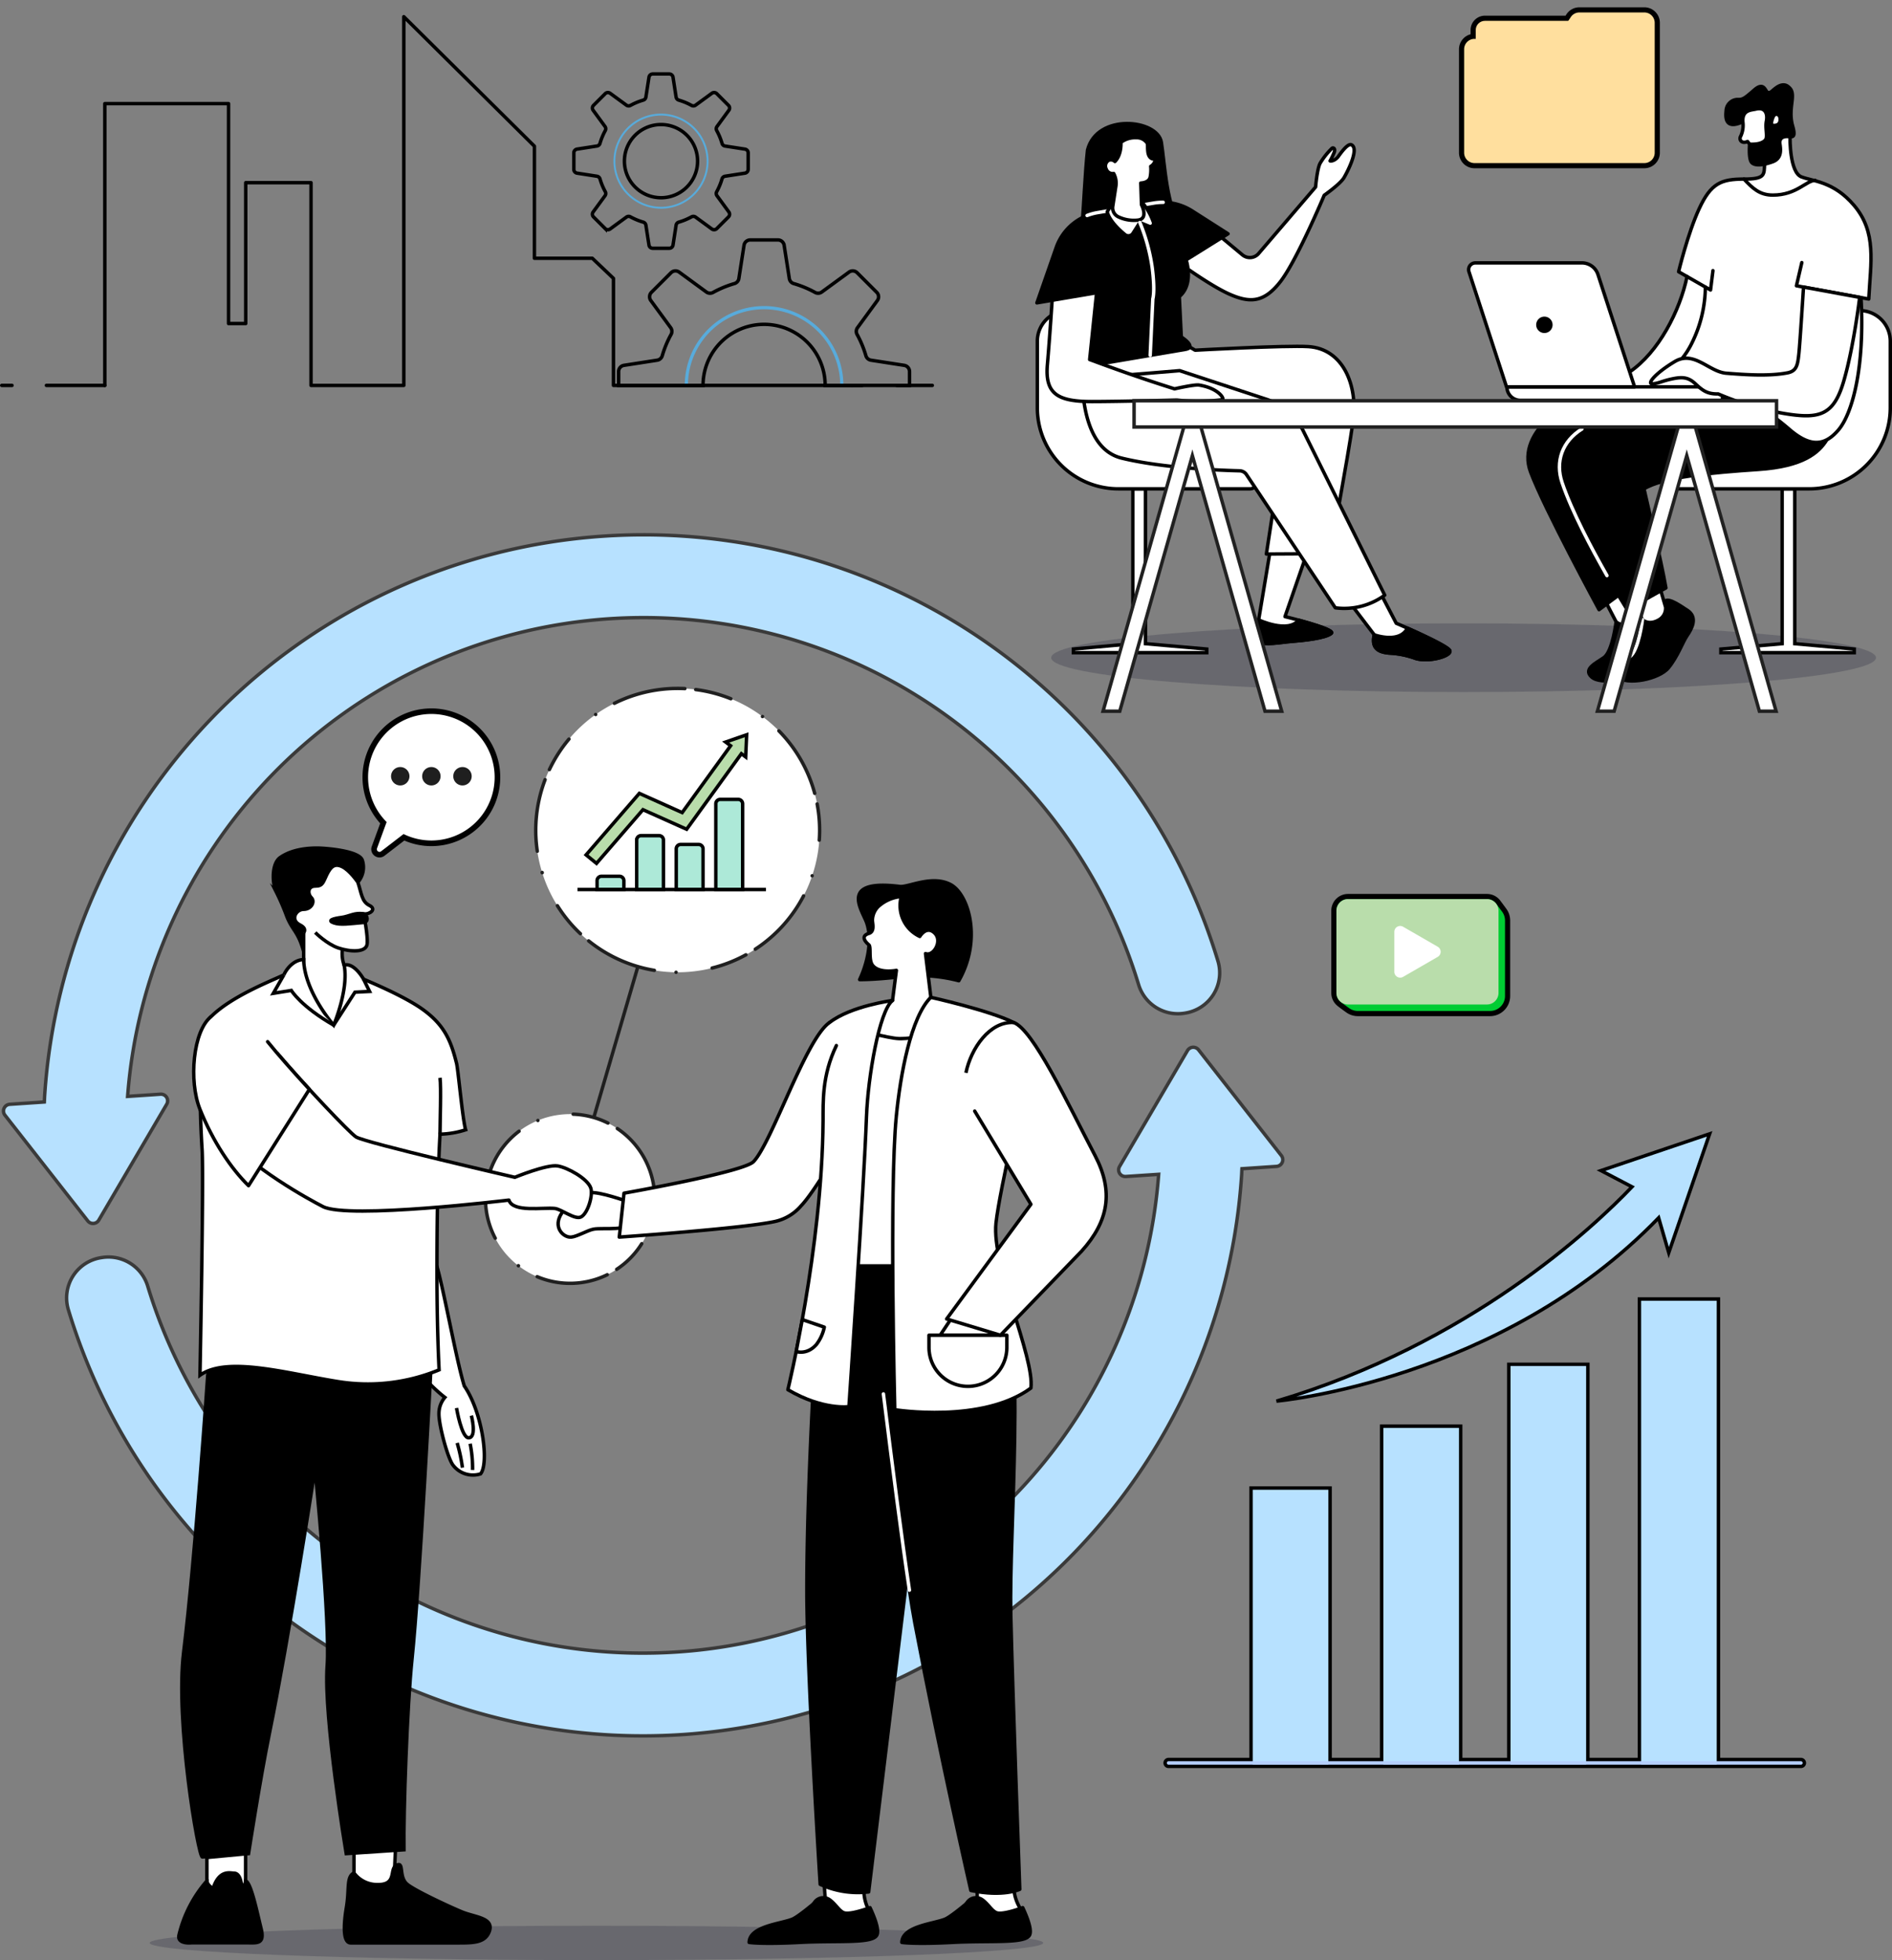 <?xml version="1.0" encoding="UTF-8"?> <svg xmlns="http://www.w3.org/2000/svg" xmlns:xlink="http://www.w3.org/1999/xlink" id="Group_100268" data-name="Group 100268" width="550.519" height="570.369" viewBox="0 0 550.519 570.369"><rect x="0" y="0" width="550.519" height="570.369" fill="#808080" stroke="none"/><defs><clipPath id="clip-path"><rect id="Rectangle_20509" data-name="Rectangle 20509" width="550.519" height="570.369" fill="none"></rect></clipPath><clipPath id="clip-path-3"><rect id="Rectangle_20491" data-name="Rectangle 20491" width="240" height="20" transform="translate(305.863 181.385)" fill="none"></rect></clipPath><clipPath id="clip-path-4"><path id="Rectangle_20496" data-name="Rectangle 20496" d="M2.669,0H46.031A2.669,2.669,0,0,1,48.7,2.669V28.235a2.67,2.67,0,0,1-2.67,2.67H2.669A2.669,2.669,0,0,1,0,28.236V2.669A2.669,2.669,0,0,1,2.669,0Z" transform="translate(429.4 6.064)" fill="none"></path></clipPath><linearGradient id="linear-gradient" x1="-8.387" y1="10.025" x2="-8.368" y2="10.025" gradientUnits="objectBoundingBox"><stop offset="0" stop-color="#fff"></stop><stop offset="1" stop-color="#ffdf9e"></stop></linearGradient><clipPath id="clip-path-7"><rect id="Rectangle_20507" data-name="Rectangle 20507" width="260" height="10" transform="translate(43.552 560.369)" fill="none"></rect></clipPath></defs><g id="Group_98602" data-name="Group 98602" clip-path="url(#clip-path)"><g id="Group_98582" data-name="Group 98582"><g id="Group_98581" data-name="Group 98581" clip-path="url(#clip-path)"><path id="Path_117073" data-name="Path 117073" d="M263.112,106.312l-9.68-1.5a1.835,1.835,0,0,1-1.48-1.3,30.454,30.454,0,0,0-2.57-6.2,1.83,1.83,0,0,1,.13-1.96l5.78-7.91a1.839,1.839,0,0,0-.19-2.38l-5.69-5.69a1.827,1.827,0,0,0-2.37-.19l-7.92,5.79a1.829,1.829,0,0,1-1.96.12,30.454,30.454,0,0,0-6.2-2.57,1.809,1.809,0,0,1-1.29-1.47l-1.51-9.68a1.82,1.82,0,0,0-1.81-1.55H218.3a1.828,1.828,0,0,0-1.81,1.55l-1.5,9.68a1.835,1.835,0,0,1-1.3,1.47,30.453,30.453,0,0,0-6.2,2.57,1.829,1.829,0,0,1-1.96-.12l-7.91-5.79a1.839,1.839,0,0,0-2.38.19l-5.69,5.69a1.839,1.839,0,0,0-.19,2.38l5.79,7.91a1.829,1.829,0,0,1,.12,1.96,30.454,30.454,0,0,0-2.57,6.2,1.835,1.835,0,0,1-1.47,1.3l-9.68,1.5a1.828,1.828,0,0,0-1.55,1.81v4.03h24.56a17.77,17.77,0,0,1,35.54,0h24.55v-4.03a1.828,1.828,0,0,0-1.54-1.81" fill="none" stroke="#000" stroke-width="1"></path><path id="Path_117074" data-name="Path 117074" d="M222.332,89.062a23.106,23.106,0,0,0-23.09,23.09h.93a22.155,22.155,0,1,1,44.31,0h.93a23.1,23.1,0,0,0-23.08-23.09" fill="#58abdb"></path><line id="Line_22724" data-name="Line 22724" x2="23.379" transform="translate(247.903 112.152)" fill="#fff"></line><line id="Line_22725" data-name="Line 22725" x2="23.379" transform="translate(247.903 112.152)" fill="none" stroke="#000" stroke-linecap="round" stroke-linejoin="round" stroke-width="1" stroke-dasharray="3 5 0 5 20 6"></line><path id="Path_117075" data-name="Path 117075" d="M30.5,112.152v-82h36v64h5v-41h19v59h27V4.858l38,37.686V75.152h16.843l6.157,5.856v31.144h69.4" fill="none" stroke="#000" stroke-linecap="round" stroke-linejoin="round" stroke-width="1"></path><line id="Line_22726" data-name="Line 22726" x2="30" transform="translate(0.5 112.152)" fill="#fff"></line><line id="Line_22727" data-name="Line 22727" x2="30" transform="translate(0.5 112.152)" fill="none" stroke="#000" stroke-linecap="round" stroke-linejoin="round" stroke-width="1" stroke-dasharray="3 5 0 5 20 6"></line><path id="Path_117080" data-name="Path 117080" d="M395.115,295.189a5.306,5.306,0,0,1-3.057-.962c-.418-.293-2.256-1.618-2.732-2.045a4.347,4.347,0,0,1-1.459-3.247V264.994a4.37,4.37,0,0,1,4.364-4.364h40.43a4.322,4.322,0,0,1,3.482,1.743c.279.373,1.476,1.973,1.8,2.434a5.3,5.3,0,0,1,.973,3.07v21.957a5.362,5.362,0,0,1-5.356,5.355Z"></path><path id="Path_117081" data-name="Path 117081" d="M395.115,295.189a5.306,5.306,0,0,1-3.057-.962c-.418-.293-2.256-1.618-2.732-2.045a4.347,4.347,0,0,1-1.459-3.247V264.994a4.37,4.37,0,0,1,4.364-4.364h40.43a4.322,4.322,0,0,1,3.482,1.743c.279.373,1.476,1.973,1.8,2.434a5.3,5.3,0,0,1,.973,3.07v21.957a5.362,5.362,0,0,1-5.356,5.355Z" fill="none" stroke="#000" stroke-miterlimit="10" stroke-width="1"></path><path id="Path_117082" data-name="Path 117082" d="M435.344,262.974a3.344,3.344,0,0,0-2.682-1.344h-40.43a3.364,3.364,0,0,0-3.364,3.364v23.941a3.34,3.34,0,0,0,1.123,2.5c.414.368,2.18,1.649,2.641,1.971a4.318,4.318,0,0,0,2.483.781h38.446a4.355,4.355,0,0,0,4.355-4.355V267.877a4.319,4.319,0,0,0-.789-2.5c-.322-.456-1.507-2.041-1.783-2.408" fill="#0c3"></path><path id="Path_117083" data-name="Path 117083" d="M432.661,292.3h-40.43a3.363,3.363,0,0,1-3.363-3.363V264.994a3.363,3.363,0,0,1,3.363-3.364h40.43a3.363,3.363,0,0,1,3.363,3.364v23.941a3.363,3.363,0,0,1-3.363,3.363" fill="#b9ddab"></path><path id="Path_117084" data-name="Path 117084" d="M408.271,269.676l10.06,5.808a1.709,1.709,0,0,1,0,2.961l-10.06,5.809a1.709,1.709,0,0,1-2.564-1.481V271.156a1.709,1.709,0,0,1,2.564-1.48" fill="#fff"></path><path id="Path_117085" data-name="Path 117085" d="M217.7,49.308V44.481a1.1,1.1,0,0,0-.928-1.083l-5.8-.9a1.093,1.093,0,0,1-.882-.777A18.419,18.419,0,0,0,208.544,38a1.093,1.093,0,0,1,.074-1.175l3.465-4.74a1.1,1.1,0,0,0-.11-1.422l-3.414-3.413a1.1,1.1,0,0,0-1.421-.11l-4.74,3.465a1.1,1.1,0,0,1-1.176.074,18.319,18.319,0,0,0-3.714-1.54,1.094,1.094,0,0,1-.778-.883l-.9-5.8a1.1,1.1,0,0,0-1.083-.928h-4.828a1.1,1.1,0,0,0-1.083.928l-.9,5.8a1.094,1.094,0,0,1-.778.883,18.318,18.318,0,0,0-3.714,1.54,1.1,1.1,0,0,1-1.175-.074l-4.74-3.465a1.1,1.1,0,0,0-1.422.11l-3.414,3.413a1.1,1.1,0,0,0-.109,1.422l3.464,4.74A1.093,1.093,0,0,1,176.12,38a18.359,18.359,0,0,0-1.539,3.715,1.1,1.1,0,0,1-.883.777l-5.8.9a1.1,1.1,0,0,0-.927,1.083v4.827a1.1,1.1,0,0,0,.927,1.083l5.8.9a1.1,1.1,0,0,1,.883.778,18.383,18.383,0,0,0,1.539,3.715,1.093,1.093,0,0,1-.074,1.175l-3.464,4.74a1.1,1.1,0,0,0,.109,1.422l3.414,3.413a1.1,1.1,0,0,0,1.422.11l4.74-3.465a1.1,1.1,0,0,1,1.175-.074,18.433,18.433,0,0,0,3.714,1.54,1.094,1.094,0,0,1,.778.883l.9,5.8a1.1,1.1,0,0,0,1.083.928h4.828a1.1,1.1,0,0,0,1.083-.928l.9-5.8a1.094,1.094,0,0,1,.778-.883,18.434,18.434,0,0,0,3.714-1.54,1.1,1.1,0,0,1,1.176.074l4.74,3.465a1.1,1.1,0,0,0,1.421-.11l3.414-3.413a1.1,1.1,0,0,0,.11-1.422l-3.465-4.74a1.093,1.093,0,0,1-.074-1.175,18.443,18.443,0,0,0,1.54-3.715,1.1,1.1,0,0,1,.882-.778l5.8-.9a1.1,1.1,0,0,0,.928-1.083m-25.363,8.234A10.647,10.647,0,1,1,202.98,46.894a10.648,10.648,0,0,1-10.648,10.648" fill="none" stroke="#000" stroke-width="1"></path><path id="Path_117086" data-name="Path 117086" d="M192.332,60.729A13.834,13.834,0,1,1,206.166,46.9a13.85,13.85,0,0,1-13.834,13.834m0-27.11A13.275,13.275,0,1,0,205.608,46.9a13.291,13.291,0,0,0-13.276-13.276" fill="#58abdb"></path><g id="Group_98580" data-name="Group 98580" opacity="0.2" style="isolation: isolate"><g id="Group_98579" data-name="Group 98579"><g id="Group_98578" data-name="Group 98578" clip-path="url(#clip-path-3)"><path id="Path_117087" data-name="Path 117087" d="M545.864,191.385c0,5.523-53.726,10-120,10s-120-4.477-120-10,53.726-10,120-10,120,4.477,120,10" fill="#0c0c29"></path></g></g></g><path id="Path_117088" data-name="Path 117088" d="M518.558,187.307v-45.06h3.671v45.06l17.306,1.568v1.048H500.722v-1.048Z" fill="#fff"></path><path id="Path_117089" data-name="Path 117089" d="M518.558,187.307v-45.06h3.671v45.06l17.306,1.568v1.048H500.722v-1.048Z" fill="none" stroke="#000" stroke-width="1"></path><path id="Path_117090" data-name="Path 117090" d="M541.1,90.374H524.845a8.912,8.912,0,0,0-8.918,8.9v9.2a15.2,15.2,0,0,1-15.205,15.19,14.677,14.677,0,0,0-14.684,14.67v1.812a2.1,2.1,0,0,0,2.1,2.1H526.42a23.588,23.588,0,0,0,23.6-23.576V99.281a8.911,8.911,0,0,0-8.915-8.907h0" fill="#fff"></path><path id="Path_117091" data-name="Path 117091" d="M541.1,90.374H524.845a8.912,8.912,0,0,0-8.918,8.9v9.2a15.2,15.2,0,0,1-15.205,15.19,14.677,14.677,0,0,0-14.684,14.67v1.812a2.1,2.1,0,0,0,2.1,2.1H526.42a23.588,23.588,0,0,0,23.6-23.576V99.281a8.911,8.911,0,0,0-8.915-8.907h0" fill="none" stroke="#000" stroke-width="1"></path><path id="Path_117092" data-name="Path 117092" d="M470.242,180.934s-1.017,8.541-3.511,10.37c-2.2,1.612-6.216,3.309-3.652,5.662,2.729,2.506,11.841.719,14.474-2.511s4-7.258,5.222-9.021c1.316-1.9,3.1-5.124.136-7.1-2.781-1.854-5.87-3.886-6.565-2.283"></path><path id="Path_117093" data-name="Path 117093" d="M470.242,180.934s-1.017,8.541-3.511,10.37c-2.2,1.612-6.216,3.309-3.652,5.662,2.729,2.506,11.841.719,14.474-2.511s4-7.258,5.222-9.021c1.316-1.9,3.1-5.124.136-7.1-2.781-1.854-5.87-3.886-6.565-2.283" fill="none" stroke="#000" stroke-linecap="round" stroke-linejoin="round" stroke-width="1"></path><path id="Path_117094" data-name="Path 117094" d="M467.532,175.733l2.71,5.2s1.761,1.784,4.723-.022a3.724,3.724,0,0,0,1.774-3.513l-2.632-9.02Z" fill="#fff"></path><path id="Path_117095" data-name="Path 117095" d="M467.532,175.733l2.71,5.2s1.761,1.784,4.723-.022a3.724,3.724,0,0,0,1.774-3.513l-2.632-9.02Z" fill="none" stroke="#000" stroke-linecap="round" stroke-linejoin="round" stroke-width="1"></path><path id="Path_117096" data-name="Path 117096" d="M472.773,158.439l3.238-25.106,31.43-8.1-4.053-10.851s-29.456-.043-34.622-.043c-11.48,0-27.895,11.026-23.427,22.978,4.034,10.789,19.944,40.087,19.944,40.087l10.728-7.953Z"></path><path id="Path_117097" data-name="Path 117097" d="M472.773,158.439l3.238-25.106,31.43-8.1-4.053-10.851s-29.456-.043-34.622-.043c-11.48,0-27.895,11.026-23.427,22.978,4.034,10.789,19.944,40.087,19.944,40.087l10.728-7.953-3.238-11.008" fill="none" stroke="#000" stroke-linecap="round" stroke-linejoin="round" stroke-width="1"></path><path id="Path_117098" data-name="Path 117098" d="M477.907,180.319s-1.053,8.846-3.637,10.74c-2.279,1.671-6.438,3.428-3.782,5.866,2.827,2.6,12.264.744,14.992-2.6s4.147-7.517,5.409-9.343c1.363-1.974,3.206-5.308.14-7.352-2.88-1.92-6.08-4.024-6.8-2.364"></path><path id="Path_117099" data-name="Path 117099" d="M477.907,180.319s-1.053,8.846-3.637,10.74c-2.279,1.671-6.438,3.428-3.782,5.866,2.827,2.6,12.264.744,14.992-2.6s4.147-7.517,5.409-9.343c1.363-1.974,3.206-5.308.14-7.352-2.88-1.92-6.08-4.024-6.8-2.364" fill="none" stroke="#000" stroke-linecap="round" stroke-linejoin="round" stroke-width="1"></path><path id="Path_117100" data-name="Path 117100" d="M475.1,174.931l2.807,5.388s1.824,1.848,4.892-.023a3.856,3.856,0,0,0,1.837-3.638l-2.725-9.343Z" fill="#fff"></path><path id="Path_117101" data-name="Path 117101" d="M475.1,174.931l2.807,5.388s1.824,1.848,4.892-.023a3.856,3.856,0,0,0,1.837-3.638l-2.725-9.343Z" fill="none" stroke="#000" stroke-linecap="round" stroke-linejoin="round" stroke-width="1"></path><path id="Path_117102" data-name="Path 117102" d="M486.65,114.013c-8.822,2.27-22.476,8.394-26.354,10.813-5.756,3.592-7.835,9.513-5.763,15.64,4.964,14.677,18.926,36.934,18.926,36.934l11.273-6.319c-1.452-8.465-5.147-23.217-6.367-28.835,5.619-3.456,19.571-4.712,33.325-5.637,12.989-.874,17.539-4.865,19.862-8.621l-13.3-16.36Z"></path><path id="Path_117103" data-name="Path 117103" d="M486.65,114.013c-8.822,2.27-22.476,8.394-26.354,10.813-5.756,3.592-7.835,9.513-5.763,15.64,4.964,14.677,18.926,36.934,18.926,36.934l11.273-6.319c-1.452-8.465-5.147-23.217-6.367-28.835,5.619-3.456,19.571-4.712,33.325-5.637,12.989-.874,17.539-4.865,19.862-8.621l-13.3-16.36Z" fill="none" stroke="#000" stroke-linecap="round" stroke-linejoin="round" stroke-width="1"></path><path id="Path_117104" data-name="Path 117104" d="M460.3,124.826c-5.756,3.591-7.835,9.512-5.763,15.64,2.838,8.389,8.615,19.254,13.044,27.024" fill="none" stroke="#fff" stroke-linecap="round" stroke-linejoin="round" stroke-width="1"></path><path id="Path_117105" data-name="Path 117105" d="M477.907,180.319s-1.053,8.846-3.637,10.74c-2.279,1.671-6.438,3.428-3.782,5.866" fill="none" stroke="#fff" stroke-linecap="round" stroke-linejoin="round" stroke-width="1"></path><path id="Path_117106" data-name="Path 117106" d="M512.869,118.993a80.161,80.161,0,0,1,7.977,6.1c5.5,4.642,9.786,5.082,14.1,0,4.076-4.8,7.7-18.264,6.556-38.49l2.249.412c.556-10.7,2.393-19.417-4.309-27.282-5.915-6.942-11.794-6.942-15.271-8.258s-3.328-11.366-3.328-11.366l-3.038-2.219-4.364,9.764c-.166,3.178.281,4.457-6.005,4.457-6.584,0-9.6,1.164-13.05,8.665-3.3,7.163-5.964,18.29-5.964,18.29l2.461,1.409c-2.06,9.9-8.251,22.042-16.78,27.794l1.833,6.108,26.048-.887Z" fill="#fff"></path><path id="Path_117107" data-name="Path 117107" d="M507.118,35.425c-5.615,2.644-4.957-1.993-4.855-3.3a3.414,3.414,0,0,1,3.234-3.18c1.625.094,2.1-.3,4.995-2.809s3.149.6,3.911.776c.876.2,1.073-.438,2.487-1.435s2.577-.942,3.374-.3,1.36,1.259,1.259,3.248-.874,4.917.083,8.236.018,3.212-1.134,3.093c-1.817-.188-2.814.588-2.562,2.174s.563,4.181-2.127,5.155-4.943,1.255-6.016.287-.675-5.425-.675-5.425"></path><path id="Path_117108" data-name="Path 117108" d="M507.118,35.425c-5.615,2.644-4.957-1.993-4.855-3.3a3.414,3.414,0,0,1,3.234-3.18c1.625.094,2.1-.3,4.995-2.809s3.149.6,3.911.776c.876.2,1.073-.438,2.487-1.435s2.577-.942,3.374-.3,1.36,1.259,1.259,3.248-.874,4.917.083,8.236.018,3.212-1.134,3.093c-1.817-.188-2.814.588-2.562,2.174s.563,4.181-2.127,5.155-4.943,1.255-6.016.287-.675-5.425-.675-5.425" fill="none" stroke="#000" stroke-linecap="round" stroke-linejoin="round" stroke-width="1"></path><path id="Path_117109" data-name="Path 117109" d="M520.848,40.11s-.149,10.049,3.327,11.366,9.357,1.316,15.272,8.258c6.7,7.865,4.865,16.578,4.308,27.282L522.71,83.16l1.567-6.752" fill="none" stroke="#000" stroke-linecap="round" stroke-linejoin="round" stroke-width="1"></path><path id="Path_117110" data-name="Path 117110" d="M513.445,47.655c-.166,3.177.28,4.457-6.005,4.457-6.584,0-9.6,1.164-13.05,8.665-3.3,7.163-5.964,18.29-5.964,18.29l9.293,5.321.7-5.638" fill="none" stroke="#000" stroke-linecap="round" stroke-linejoin="round" stroke-width="1"></path><path id="Path_117111" data-name="Path 117111" d="M515.394,36.229a5.979,5.979,0,0,1,.715-2.547c.611-.821,1.75-.449,1.859.785s-.427,1.835-1.276,1.994a1.581,1.581,0,0,1-1.3-.232" fill="#fff"></path><path id="Path_117112" data-name="Path 117112" d="M515.394,36.229a5.979,5.979,0,0,1,.715-2.547c.611-.821,1.75-.449,1.859.785s-.427,1.835-1.276,1.994A1.581,1.581,0,0,1,515.394,36.229Z" fill="none" stroke="#000" stroke-linecap="round" stroke-linejoin="round" stroke-width="1"></path><path id="Path_117113" data-name="Path 117113" d="M509.093,41.941l-.607-.763c-1.7.767-2.623-.531-1.976-1.576a7.483,7.483,0,0,0,.609-4.177c-.2-3.492,2.453-3.353,3.721-3.67,2.944-.736,3.516,1.565,3.127,3.482-.412,2.025.441,4.559-.25,5.439-1.249,1.591-4.624,1.265-4.624,1.265" fill="#fff"></path><path id="Path_117114" data-name="Path 117114" d="M509.093,41.941l-.607-.763c-1.7.767-2.623-.531-1.976-1.576a7.483,7.483,0,0,0,.609-4.177c-.2-3.492,2.453-3.353,3.721-3.67,2.944-.736,3.516,1.565,3.127,3.482-.412,2.025.441,4.559-.25,5.439C512.468,42.267,509.093,41.941,509.093,41.941Z" fill="none" stroke="#000" stroke-linecap="round" stroke-linejoin="round" stroke-width="1"></path><path id="Path_117115" data-name="Path 117115" d="M490.887,80.476c-2.06,9.9-8.251,22.042-16.779,27.793" fill="none" stroke="#000" stroke-linecap="round" stroke-linejoin="round" stroke-width="1"></path><path id="Path_117116" data-name="Path 117116" d="M512.869,118.993a80.161,80.161,0,0,1,7.977,6.1c5.5,4.642,9.786,5.082,14.1,0,4.076-4.8,7.7-18.264,6.556-38.49" fill="none" stroke="#000" stroke-linecap="round" stroke-linejoin="round" stroke-width="1"></path><path id="Path_117117" data-name="Path 117117" d="M496.21,83.537a37.289,37.289,0,0,1-4.026,16.5,23.766,23.766,0,0,1-2.789,4.344" fill="none" stroke="#000" stroke-linecap="round" stroke-linejoin="round" stroke-width="1"></path><path id="Path_117118" data-name="Path 117118" d="M507.441,52.112c2.568,2.736,4.584,4.659,8.41,4.659,6.914,0,9.647-4.224,12.327-4.282" fill="none" stroke="#000" stroke-linecap="round" stroke-linejoin="round" stroke-width="1"></path><path id="Path_117119" data-name="Path 117119" d="M501.192,116.491h-58.8a3.92,3.92,0,0,1-3.92-3.92h62.719Z" fill="#fff"></path><path id="Path_117120" data-name="Path 117120" d="M501.192,116.491h-58.8a3.92,3.92,0,0,1-3.92-3.92h62.719Z" fill="none" stroke="#000" stroke-linecap="round" stroke-linejoin="round" stroke-width="1"></path><path id="Path_117121" data-name="Path 117121" d="M460.3,76.5h-31.01a1.96,1.96,0,0,0-1.863,2.567l10.922,33.5h37.267L464.96,79.881A4.9,4.9,0,0,0,460.3,76.5" fill="#fff"></path><path id="Path_117122" data-name="Path 117122" d="M460.3,76.5h-31.01a1.96,1.96,0,0,0-1.863,2.567l10.922,33.5h37.267L464.96,79.881A4.9,4.9,0,0,0,460.3,76.5Z" fill="none" stroke="#000" stroke-linecap="round" stroke-linejoin="round" stroke-width="1"></path><path id="Path_117123" data-name="Path 117123" d="M451.76,94.52a2.387,2.387,0,1,1-2.387-2.387,2.387,2.387,0,0,1,2.387,2.387"></path><path id="Path_117124" data-name="Path 117124" d="M524.773,83.537s-1.055,16.708-1.356,19.423c-.344,3.105-.57,5.01-3.3,5.534-5.343,1.027-12.16.559-17.8.113-5.117-.4-9.383-6.778-15.055-3.367s-8.175,6.543-6.433,6.447,2.608-.766,5.605-1.411,4.763-.564,6.819,1.355,3.471,3.082,6.684,2.991a87.232,87.232,0,0,0,19.089,5.682c10.583,1.791,14.591.452,17.487-9.521s4.6-24.252,4.6-24.252Z" fill="#fff"></path><path id="Path_117125" data-name="Path 117125" d="M524.773,83.537s-1.055,16.708-1.356,19.423c-.344,3.105-.57,5.01-3.3,5.534-5.343,1.027-12.16.559-17.8.113-5.117-.4-9.383-6.778-15.055-3.367s-8.175,6.543-6.433,6.447,2.608-.766,5.605-1.411,4.763-.564,6.819,1.355,3.471,3.082,6.684,2.991a87.232,87.232,0,0,0,19.089,5.682c10.583,1.791,14.591.452,17.487-9.521s4.6-24.252,4.6-24.252Z" fill="none" stroke="#000" stroke-linecap="round" stroke-linejoin="round" stroke-width="1"></path><path id="Path_117126" data-name="Path 117126" d="M333.3,187.307v-45.06h-3.671v45.06l-17.306,1.568v1.048h38.813v-1.048Z" fill="#fff"></path><path id="Path_117127" data-name="Path 117127" d="M333.3,187.307v-45.06h-3.671v45.06l-17.306,1.568v1.048h38.813v-1.048Z" fill="none" stroke="#000" stroke-width="1"></path><path id="Path_117128" data-name="Path 117128" d="M310.751,90.374H327.01a8.912,8.912,0,0,1,8.918,8.9v9.2a15.2,15.2,0,0,0,15.2,15.19,14.677,14.677,0,0,1,14.684,14.67v1.812a2.1,2.1,0,0,1-2.1,2.1H325.435a23.588,23.588,0,0,1-23.6-23.576V99.281a8.912,8.912,0,0,1,8.915-8.907h0" fill="#fff"></path><path id="Path_117129" data-name="Path 117129" d="M310.751,90.374H327.01a8.912,8.912,0,0,1,8.918,8.9v9.2a15.2,15.2,0,0,0,15.2,15.19,14.677,14.677,0,0,1,14.684,14.67v1.812a2.1,2.1,0,0,1-2.1,2.1H325.435a23.588,23.588,0,0,1-23.6-23.576V99.281a8.912,8.912,0,0,1,8.915-8.907h0" fill="none" stroke="#000" stroke-width="1"></path><path id="Path_117130" data-name="Path 117130" d="M369.727,159.42l-3.495,20.964s-3.231,5.138-.63,6.313,6.891.2,10.218-.056,9.894-.919,11.555-2.36c1.416-1.228-13.477-4.854-13.477-4.854l7-20.231Z" fill="#fff"></path><path id="Path_117131" data-name="Path 117131" d="M369.727,159.42l-3.495,20.964s-3.231,5.138-.63,6.313,6.891.2,10.218-.056,9.894-.919,11.555-2.36c1.416-1.228-13.477-4.854-13.477-4.854l7-20.231Z" fill="none" stroke="#000" stroke-linecap="round" stroke-linejoin="round" stroke-width="1"></path><path id="Path_117132" data-name="Path 117132" d="M365.6,186.7c2.6,1.175,6.891.2,10.219-.057s9.894-.918,11.555-2.359c.932-.808-5.2-2.655-9.5-3.824-3.151,3.928-11.64-.074-11.64-.074s-3.231,5.139-.63,6.314"></path><path id="Path_117133" data-name="Path 117133" d="M365.6,186.7c2.6,1.175,6.891.2,10.219-.057s9.894-.918,11.555-2.359c.932-.808-5.2-2.655-9.5-3.824-3.151,3.928-11.64-.074-11.64-.074S363,185.522,365.6,186.7Z" fill="none" stroke="#000" stroke-linecap="round" stroke-linejoin="round" stroke-width="1"></path><path id="Path_117134" data-name="Path 117134" d="M401.26,171.769l5,9.586s15.121,6.453,15.6,8-6.05,3.42-9.947,2.235a25.673,25.673,0,0,0-7.546-1.544c-3.084-.237-5.431-1.251-4.493-5.325l-7.838-10.3Z" fill="#fff"></path><path id="Path_117135" data-name="Path 117135" d="M401.26,171.769l5,9.586s15.121,6.453,15.6,8-6.05,3.42-9.947,2.235a25.673,25.673,0,0,0-7.546-1.544c-3.084-.237-5.431-1.251-4.493-5.325l-7.838-10.3Z" fill="none" stroke="#000" stroke-linecap="round" stroke-linejoin="round" stroke-width="1"></path><path id="Path_117136" data-name="Path 117136" d="M411.912,191.592c3.9,1.186,10.428-.685,9.948-2.234-.337-1.086-7.86-4.578-12.334-6.571-2.35,4.609-9.652,1.937-9.652,1.937-.939,4.073,1.408,5.087,4.492,5.324a25.705,25.705,0,0,1,7.546,1.544"></path><path id="Path_117137" data-name="Path 117137" d="M411.912,191.592c3.9,1.186,10.428-.685,9.948-2.234-.337-1.086-7.86-4.578-12.334-6.571-2.35,4.609-9.652,1.937-9.652,1.937-.939,4.073,1.408,5.087,4.492,5.324A25.705,25.705,0,0,1,411.912,191.592Z" fill="none" stroke="#000" stroke-linecap="round" stroke-linejoin="round" stroke-width="1"></path><path id="Path_117138" data-name="Path 117138" d="M344.2,99.826l3.547,2.079s26.328-1.457,32.965-1.044c10.013.624,14.487,11.169,12.97,21.863s-6.667,38.384-6.667,38.384l-18.535.107,5.569-36.314L322.4,123.18l-5.048-18.791Z" fill="#fff"></path><path id="Path_117139" data-name="Path 117139" d="M344.2,99.826l3.547,2.079s26.328-1.457,32.965-1.044c10.013.624,14.487,11.169,12.97,21.863s-6.667,38.384-6.667,38.384l-18.535.107,5.569-36.314L322.4,123.18l-5.048-18.791Z" fill="none" stroke="#000" stroke-linecap="round" stroke-linejoin="round" stroke-width="1"></path><path id="Path_117140" data-name="Path 117140" d="M315.088,103.687s-2.816,26.134,11.255,29.613c12.036,2.975,29.545,3.589,34.358,3.7a2.442,2.442,0,0,1,1.972,1.085l25.864,38.777a19.932,19.932,0,0,0,14.377-3.675L379.275,125.52a18.472,18.472,0,0,0-10.764-9.336l-25.261-8.328-13.688,1.125-9.892.538Z" fill="#fff"></path><path id="Path_117141" data-name="Path 117141" d="M315.088,103.687s-2.816,26.134,11.255,29.613c12.036,2.975,29.545,3.589,34.358,3.7a2.442,2.442,0,0,1,1.972,1.085l25.864,38.777a19.932,19.932,0,0,0,14.377-3.675L379.275,125.52a18.472,18.472,0,0,0-10.764-9.336l-25.261-8.328-13.688,1.125-9.892.538Z" fill="none" stroke="#000" stroke-linecap="round" stroke-linejoin="round" stroke-width="1"></path><path id="Path_117142" data-name="Path 117142" d="M353.666,67.634l7.791,6.487a3.366,3.366,0,0,0,4.83-.42L382.8,54.42s.454-5.438,1.352-6.969a21.373,21.373,0,0,1,3.417-4.3c.33-.259,1.054-.022.653,1.17a23.01,23.01,0,0,1-1.206,2.5s.972.263,2.2-1.045c.327-.35,2.8-4.22,4.023-3.634,2.235,1.071-.922,7.421-2.175,9.559-1.082,1.846-5.754,5.121-5.754,5.121s-8,19.043-12.757,25.142-8.79,6.277-14.742,3.665-15.983-10.038-15.983-10.038Z" fill="#fff"></path><path id="Path_117143" data-name="Path 117143" d="M353.666,67.634l7.791,6.487a3.366,3.366,0,0,0,4.83-.42L382.8,54.42s.454-5.438,1.352-6.969a21.373,21.373,0,0,1,3.417-4.3c.33-.259,1.054-.022.653,1.17a23.01,23.01,0,0,1-1.206,2.5s.972.263,2.2-1.045c.327-.35,2.8-4.22,4.023-3.634,2.235,1.071-.922,7.421-2.175,9.559-1.082,1.846-5.754,5.121-5.754,5.121s-8,19.043-12.757,25.142-8.79,6.277-14.742,3.665-15.983-10.038-15.983-10.038Z" fill="none" stroke="#000" stroke-linecap="round" stroke-linejoin="round" stroke-width="1"></path><path id="Path_117144" data-name="Path 117144" d="M344.145,67.353c-4.825-7.23-5.171-19.349-6.222-25.936-1.076-6.744-18.732-8.572-21.482,2.251-.694,6.164-1.189,17.688-1.582,21.653-1.245,12.553,17.715,22.024,17.715,22.024Z"></path><path id="Path_117145" data-name="Path 117145" d="M344.145,67.353c-4.825-7.23-5.171-19.349-6.222-25.936-1.076-6.744-18.732-8.572-21.482,2.251-.694,6.164-1.189,17.688-1.582,21.653-1.245,12.553,17.715,22.024,17.715,22.024Z" fill="none" stroke="#000" stroke-linecap="round" stroke-linejoin="round" stroke-width="1"></path><path id="Path_117146" data-name="Path 117146" d="M329.034,60.225,335.66,59.1a15.916,15.916,0,0,1,11.228,2.273l10.432,6.656-12.189,7.6s2.387,7-1.989,10.683l.584,11.75s4.749,3,1.157,3.608L313.4,107.019l-.172-20.843-11.517,1.957,5.618-16.107a15.464,15.464,0,0,1,12.009-10.153Z"></path><path id="Path_117147" data-name="Path 117147" d="M329.034,60.225,335.66,59.1a15.916,15.916,0,0,1,11.228,2.273l10.432,6.656-12.189,7.6s2.387,7-1.989,10.683l.584,11.75s4.749,3,1.157,3.608L313.4,107.019l-.172-20.843-11.517,1.957,5.618-16.107a15.464,15.464,0,0,1,12.009-10.153Z" fill="none" stroke="#000" stroke-linecap="round" stroke-linejoin="round" stroke-width="1"></path><path id="Path_117148" data-name="Path 117148" d="M332.895,59.569l2.765-.47a15.917,15.917,0,0,1,2.792-.225" fill="none" stroke="#fff" stroke-linecap="round" stroke-linejoin="round" stroke-width="1"></path><path id="Path_117149" data-name="Path 117149" d="M322.131,61.4l-2.8.475a15.461,15.461,0,0,0-3.011.832" fill="none" stroke="#fff" stroke-linecap="round" stroke-linejoin="round" stroke-width="1"></path><path id="Path_117150" data-name="Path 117150" d="M323.9,59.242a12.081,12.081,0,0,0-1.732,2.4c.661,2.6,3.459,5.219,5.183,6.629a1.559,1.559,0,0,0,2.3-.374l2.01-3.15,2.67,1.1a.961.961,0,0,0,1.272-1.218,18.694,18.694,0,0,0-3.913-6.462Z" fill="#fff"></path><path id="Path_117151" data-name="Path 117151" d="M323.9,59.242a12.081,12.081,0,0,0-1.732,2.4c.661,2.6,3.459,5.219,5.183,6.629a1.559,1.559,0,0,0,2.3-.374l2.01-3.15,2.67,1.1a.961.961,0,0,0,1.272-1.218,18.694,18.694,0,0,0-3.913-6.462Z" fill="none" stroke="#000" stroke-linecap="round" stroke-linejoin="round" stroke-width="1"></path><path id="Path_117152" data-name="Path 117152" d="M333.723,41.543a3.656,3.656,0,0,0-3.114-1.472,6.846,6.846,0,0,0-4.445,1.346s.26,3.572-1.751,5.579a1.683,1.683,0,0,0-1.758-.376,1.919,1.919,0,0,0-.776,2.575,1.968,1.968,0,0,0,2.178,1.3c.015.031.028.064.043.094a5.877,5.877,0,0,1,.6,3.531l-.914,5.91a2.88,2.88,0,0,0,1.654,3.08,10.4,10.4,0,0,0,5.821.92c2.958-.5.875-4.443.875-4.443l-.2-6.325s2.376-.03,2.733-1.731a11.118,11.118,0,0,0,.162-3.12,2.542,2.542,0,0,0,1.3-2.187c-1.426.287-2-.976-2.121-1.987-.183-1.463.062-2.218-.274-2.7" fill="#fff"></path><path id="Path_117153" data-name="Path 117153" d="M333.723,41.543a3.656,3.656,0,0,0-3.114-1.472,6.846,6.846,0,0,0-4.445,1.346s.26,3.572-1.751,5.579a1.683,1.683,0,0,0-1.758-.376,1.919,1.919,0,0,0-.776,2.575,1.968,1.968,0,0,0,2.178,1.3c.015.031.028.064.043.094a5.877,5.877,0,0,1,.6,3.531l-.914,5.91a2.88,2.88,0,0,0,1.654,3.08,10.4,10.4,0,0,0,5.821.92c2.958-.5.875-4.443.875-4.443l-.2-6.325s2.376-.03,2.733-1.731a11.118,11.118,0,0,0,.162-3.12,2.542,2.542,0,0,0,1.3-2.187c-1.426.287-2-.976-2.121-1.987C333.814,42.777,334.059,42.022,333.723,41.543Z" fill="none" stroke="#000" stroke-linecap="round" stroke-linejoin="round" stroke-width="1"></path><path id="Path_117154" data-name="Path 117154" d="M331.666,64.75a54.142,54.142,0,0,1,3.591,13.115c.892,6.951.185,9.1.185,9.1L334.67,103.4" fill="none" stroke="#fff" stroke-linecap="round" stroke-linejoin="round" stroke-width="1"></path><line id="Line_22728" data-name="Line 22728" y1="12.474" x2="0.961" transform="translate(319.103 72.475)" fill="#fff"></line><line id="Line_22729" data-name="Line 22729" y1="12.474" x2="0.961" transform="translate(319.103 72.475)" fill="none" stroke="#000" stroke-linecap="round" stroke-linejoin="round" stroke-width="1"></line><path id="Path_117155" data-name="Path 117155" d="M342.424,116.41a57.492,57.492,0,0,0,13.239-.1c.743-.113-.9-3.313-6.777-4.262-1.36-.22-7.124,1.105-7.124,1.105-10.892-3.431-19.112-6.459-24.7-8.528l2.021-19.445-12.941,2.2s-.652,10.235-1.383,18.729,2.942,10.741,12.957,10.741c7.98,0,24.7-.439,24.7-.439" fill="#fff"></path><path id="Path_117156" data-name="Path 117156" d="M342.424,116.41a57.492,57.492,0,0,0,13.239-.1c.743-.113-.9-3.313-6.777-4.262-1.36-.22-7.124,1.105-7.124,1.105-10.892-3.431-19.112-6.459-24.7-8.528l2.021-19.445-12.941,2.2s-.652,10.235-1.383,18.729,2.942,10.741,12.957,10.741C325.7,116.849,342.424,116.41,342.424,116.41Z" fill="none" stroke="#000" stroke-linecap="round" stroke-linejoin="round" stroke-width="1"></path><rect id="Rectangle_20492" data-name="Rectangle 20492" width="186.939" height="7.644" transform="translate(329.984 116.615)" fill="#fff"></rect><rect id="Rectangle_20493" data-name="Rectangle 20493" width="186.939" height="7.644" transform="translate(329.984 116.615)" fill="none" stroke="#212121" stroke-miterlimit="10" stroke-width="1"></rect><path id="Path_117157" data-name="Path 117157" d="M493.295,124.259l23.5,82.7h-4.865L490.8,132.588l-21.13,74.369H464.8l23.5-82.7Z" fill="#fff"></path><path id="Path_117158" data-name="Path 117158" d="M493.295,124.259l23.5,82.7h-4.865L490.8,132.588l-21.13,74.369H464.8l23.5-82.7Z" fill="none" stroke="#212121" stroke-miterlimit="10" stroke-width="1"></path><path id="Path_117159" data-name="Path 117159" d="M349.442,124.259l23.5,82.7h-4.865l-21.129-74.369-21.13,74.369h-4.865l23.5-82.7Z" fill="#fff"></path><path id="Path_117160" data-name="Path 117160" d="M349.442,124.259l23.5,82.7h-4.865l-21.129-74.369-21.13,74.369h-4.865l23.5-82.7Z" fill="none" stroke="#212121" stroke-miterlimit="10" stroke-width="1"></path><path id="Path_117161" data-name="Path 117161" d="M478.459,2.624H459.568a4,4,0,0,0-3.349,1.8l-.423.639H432.069A3.673,3.673,0,0,0,428.4,8.733v1.645a4.013,4.013,0,0,0-3.375,3.951V44.444a4.02,4.02,0,0,0,4.016,4.015h49.418a4.019,4.019,0,0,0,4.015-4.015V6.639a4.019,4.019,0,0,0-4.015-4.015"></path><path id="Path_117162" data-name="Path 117162" d="M478.459,2.624H459.568a4,4,0,0,0-3.349,1.8l-.423.639H432.069A3.673,3.673,0,0,0,428.4,8.733v1.645a4.013,4.013,0,0,0-3.375,3.951V44.444a4.02,4.02,0,0,0,4.016,4.015h49.418a4.019,4.019,0,0,0,4.015-4.015V6.639A4.019,4.019,0,0,0,478.459,2.624Z" fill="none" stroke="#000" stroke-miterlimit="10" stroke-width="1"></path></g></g><g id="Group_98584" data-name="Group 98584"><g id="Group_98583" data-name="Group 98583" clip-path="url(#clip-path-4)"><rect id="Rectangle_20495" data-name="Rectangle 20495" width="51.055" height="57.622" transform="matrix(0.498, -0.867, 0.867, 0.498, 416.052, 29.302)" fill="url(#linear-gradient)"></rect></g></g><g id="Group_98586" data-name="Group 98586"><g id="Group_98585" data-name="Group 98585" clip-path="url(#clip-path)"><path id="Path_117163" data-name="Path 117163" d="M457.053,4.976l-3.3,4.984a3.014,3.014,0,0,1-2.515,1.353h-22.2a3.015,3.015,0,0,0-3.015,3.015V44.443a3.015,3.015,0,0,0,3.015,3.016h49.418a3.015,3.015,0,0,0,3.015-3.016V6.639a3.015,3.015,0,0,0-3.015-3.016h-18.89a3.014,3.014,0,0,0-2.516,1.353" fill="#ffdf9e"></path></g></g><g id="Group_98601" data-name="Group 98601"><g id="Group_98600" data-name="Group 98600" clip-path="url(#clip-path)"><path id="Path_117174" data-name="Path 117174" d="M524.019,511.5h-23.5v-134h-24v134h-14v-115h-24v115h-13v-97h-24v97h-14v-79h-24v79h-23.5a1.5,1.5,0,0,0,0,3h184a1.5,1.5,0,0,0,0-3"></path><rect id="Rectangle_20503" data-name="Rectangle 20503" width="22" height="80" transform="translate(364.519 433.5)" fill="#b7e1ff"></rect><rect id="Rectangle_20504" data-name="Rectangle 20504" width="22" height="98" transform="translate(402.519 415.5)" fill="#b7e1ff"></rect><rect id="Rectangle_20505" data-name="Rectangle 20505" width="22" height="116" transform="translate(439.519 397.5)" fill="#b7e1ff"></rect><rect id="Rectangle_20506" data-name="Rectangle 20506" width="22" height="135" transform="translate(477.519 378.5)" fill="#b7e1ff"></rect><path id="Path_117176" data-name="Path 117176" d="M497.458,329.932l-31.617,10.7,9.035,4.727c-11.163,11.708-47.19,45.684-103.457,62.353,0,0,65.22-5.771,111.2-53.335l2.942,10.151Z" fill="#b7e1ff" stroke="#000" stroke-width="1"></path><path id="Path_117177" data-name="Path 117177" d="M524.019,513.5h-184a.5.5,0,0,1,0-1h184a.5.5,0,0,1,0,1" fill="#b5cffc"></path><g id="Group_98599" data-name="Group 98599" opacity="0.2" style="isolation: isolate"><g id="Group_98598" data-name="Group 98598"><g id="Group_98597" data-name="Group 98597" clip-path="url(#clip-path-7)"><path id="Path_117178" data-name="Path 117178" d="M303.552,565.369c0,2.761-58.2,5-130,5s-130-2.239-130-5,58.2-5,130-5,130,2.239,130,5" fill="#0c0c29"></path></g></g></g><line id="Line_22730" data-name="Line 22730" y1="107.196" x2="31.31" transform="translate(165.876 241.623)" fill="none" stroke="#1f1f1f" stroke-linecap="round" stroke-linejoin="round" stroke-width="1"></line><path id="Path_117179" data-name="Path 117179" d="M157.77,253.951a41.3,41.3,0,1,0,27.088-51.744,41.3,41.3,0,0,0-27.088,51.744" fill="#fff"></path><path id="Path_117180" data-name="Path 117180" d="M157.77,253.951a41.3,41.3,0,1,0,27.088-51.744A41.3,41.3,0,0,0,157.77,253.951Z" fill="none" stroke="#1f1f1f" stroke-linecap="round" stroke-linejoin="round" stroke-width="1" stroke-dasharray="0 10.589 10.589 3.177 21.177 6.353"></path><path id="Path_117181" data-name="Path 117181" d="M150.827,368.3a24.619,24.619,0,1,1,34.532-4.434,24.618,24.618,0,0,1-34.532,4.434" fill="#fff"></path><path id="Path_117182" data-name="Path 117182" d="M150.827,368.3a24.619,24.619,0,1,1,34.532-4.434A24.618,24.618,0,0,1,150.827,368.3Z" fill="none" stroke="#1f1f1f" stroke-linecap="round" stroke-linejoin="round" stroke-width="1" stroke-dasharray="0 10.52 10.52 3.156 21.04 6.312"></path><path id="Path_117187" data-name="Path 117187" d="M181.532,258.841h-7.8v-2.576a1.281,1.281,0,0,1,1.28-1.281h5.236a1.28,1.28,0,0,1,1.281,1.281Z" fill="#ade9d8" stroke="#000" stroke-width="1"></path><path id="Path_117188" data-name="Path 117188" d="M193.051,258.841h-7.8v-14.4a1.28,1.28,0,0,1,1.28-1.281h5.236a1.28,1.28,0,0,1,1.281,1.281Z" fill="#ade9d8" stroke="#000" stroke-width="1"></path><path id="Path_117189" data-name="Path 117189" d="M204.569,258.841h-7.8V247.008a1.281,1.281,0,0,1,1.28-1.281h5.236a1.282,1.282,0,0,1,1.281,1.281Z" fill="#ade9d8" stroke="#000" stroke-width="1"></path><path id="Path_117190" data-name="Path 117190" d="M216.087,258.841h-7.8V233.894a1.281,1.281,0,0,1,1.281-1.28h5.236a1.281,1.281,0,0,1,1.281,1.28Z" fill="#ade9d8" stroke="#000" stroke-width="1"></path><path id="Path_117191" data-name="Path 117191" d="M216.121,214.2l-2.015.7-2.964,1.027,1.443,1.079-14.091,19.447-12.467-5.59-15.49,17.9,3.024,2.473,13.519-15.625,12.714,5.694,15.924-21.982,1.261.949.273-6.461Z" fill="#b9ddab" stroke="#000" stroke-width="1"></path><path id="Path_117193" data-name="Path 117193" d="M344.777,294.811l-.321.049a11.937,11.937,0,0,1-13.178-8.419,150.542,150.542,0,0,0-294.145,32.6L46.7,318.4a1.941,1.941,0,0,1,1.807,2.924l-19.76,33.72a1.944,1.944,0,0,1-3.216.215l-24.1-30.769a1.953,1.953,0,0,1,1.415-3.149l10.056-.678c.041-.651.054-1.306.1-1.958a174.629,174.629,0,0,1,341.4-39,11.857,11.857,0,0,1-9.619,15.1" fill="#b7e1ff" stroke="#3a3a3a" stroke-width="1"></path><path id="Path_117194" data-name="Path 117194" d="M175.515,504.742A174.689,174.689,0,0,1,19.872,381.059a11.857,11.857,0,0,1,9.618-15.1l.338-.051a11.936,11.936,0,0,1,13.177,8.418A150.537,150.537,0,0,0,337.14,341.712l-9.569.639a1.941,1.941,0,0,1-1.807-2.924l19.761-33.72a1.947,1.947,0,0,1,3.215-.215l24.1,30.769a1.953,1.953,0,0,1-1.415,3.149l-10.056.678c-.04.651-.054,1.306-.1,1.957a174.621,174.621,0,0,1-185.76,162.7" fill="#b7e1ff" stroke="#3a3a3a" stroke-width="1"></path><path id="Path_117195" data-name="Path 117195" d="M171.684,347.066c-2.455.345-6.654,3.716-8.09,5.737-3.015,4.244.362,7.411,2.648,7.178,1.716-.175,4.8-2.017,6.5-2.316,2.866-.506,10.5.752,11.385-2.423l-1.647-5.648s-8.049-2.914-10.793-2.528" fill="#fff"></path><path id="Path_117196" data-name="Path 117196" d="M171.684,347.066c-2.455.345-6.654,3.716-8.09,5.737-3.015,4.244.362,7.411,2.648,7.178,1.716-.175,4.8-2.017,6.5-2.316,2.866-.506,10.5.752,11.385-2.423l-1.647-5.648S174.428,346.68,171.684,347.066Z" fill="none" stroke="#000" stroke-linecap="round" stroke-linejoin="round" stroke-width="1"></path><path id="Path_117197" data-name="Path 117197" d="M249.777,324.531S238.1,345.681,233.1,350.868a13.944,13.944,0,0,1-7.881,4.629c-9.7,2.032-45.03,4.483-45.03,4.483l1.379-12.78s34.855-6.152,37.711-9.19c5.448-5.813,15.227-35.86,22.12-40.483l9.264.47Z" fill="#fff"></path><path id="Path_117198" data-name="Path 117198" d="M249.777,324.531S238.1,345.681,233.1,350.868a13.944,13.944,0,0,1-7.881,4.629c-9.7,2.032-45.03,4.483-45.03,4.483l1.379-12.78s34.855-6.152,37.711-9.19c5.448-5.813,15.227-35.86,22.12-40.483l9.264.47Z" fill="none" stroke="#000" stroke-linecap="round" stroke-linejoin="round" stroke-width="1"></path><path id="Path_117199" data-name="Path 117199" d="M239.724,547.046l.36,4.885c.283,7.636,7.012,10.641,14.338,10.3.532-1.359-.744-4.528-1.851-6.845a12.545,12.545,0,0,1-1.175-6.209Z" fill="#fff"></path><path id="Path_117200" data-name="Path 117200" d="M239.724,547.046l.36,4.885c.283,7.636,7.012,10.641,14.338,10.3.532-1.359-.744-4.528-1.851-6.845a12.545,12.545,0,0,1-1.175-6.209Z" fill="none" stroke="#000" stroke-linecap="round" stroke-linejoin="round" stroke-width="1"></path><path id="Path_117201" data-name="Path 117201" d="M255.2,562.963c.612-1.564-.764-5.112-2.05-7.857,0,0-5.871,2.215-7.669,1.457-1.4-.59-2.414-2.648-4.251-3.868a3.112,3.112,0,0,0-4.227.865,4.784,4.784,0,0,1-1.069,1.051s-3.857,3.218-5.388,3.848c-3.3,1.357-12.445,2.015-12.564,6.756,0,0,3.438.593,14.816,0s21.335.474,22.4-2.252"></path><path id="Path_117202" data-name="Path 117202" d="M255.2,562.963c.612-1.564-.764-5.112-2.05-7.857,0,0-5.871,2.215-7.669,1.457-1.4-.59-2.414-2.648-4.251-3.868a3.112,3.112,0,0,0-4.227.865,4.784,4.784,0,0,1-1.069,1.051s-3.857,3.218-5.388,3.848c-3.3,1.357-12.445,2.015-12.564,6.756,0,0,3.438.593,14.816,0S254.132,565.689,255.2,562.963Z" fill="none" stroke="#000" stroke-linecap="round" stroke-linejoin="round" stroke-width="1"></path><path id="Path_117203" data-name="Path 117203" d="M284.344,548.254v3.677c2.1,8.11,7.477,11.194,14.338,10.3.619-1.58-1.206-5.6-2.368-7.9a12.409,12.409,0,0,1-1.2-3.8l-.061-4.032Z" fill="#fff"></path><path id="Path_117204" data-name="Path 117204" d="M284.344,548.254v3.677c2.1,8.11,7.477,11.194,14.338,10.3.619-1.58-1.206-5.6-2.368-7.9a12.409,12.409,0,0,1-1.2-3.8l-.061-4.032Z" fill="none" stroke="#000" stroke-linecap="round" stroke-linejoin="round" stroke-width="1"></path><path id="Path_117205" data-name="Path 117205" d="M299.631,562.963c.612-1.564-.764-5.112-2.05-7.857,0,0-5.871,2.215-7.669,1.457-1.4-.59-2.414-2.648-4.251-3.868a3.112,3.112,0,0,0-4.227.865,4.784,4.784,0,0,1-1.069,1.051s-3.857,3.218-5.388,3.848c-3.3,1.357-12.445,2.015-12.564,6.756,0,0,3.438.593,14.816,0s21.335.474,22.4-2.252"></path><path id="Path_117206" data-name="Path 117206" d="M299.631,562.963c.612-1.564-.764-5.112-2.05-7.857,0,0-5.871,2.215-7.669,1.457-1.4-.59-2.414-2.648-4.251-3.868a3.112,3.112,0,0,0-4.227.865,4.784,4.784,0,0,1-1.069,1.051s-3.857,3.218-5.388,3.848c-3.3,1.357-12.445,2.015-12.564,6.756,0,0,3.438.593,14.816,0S298.564,565.689,299.631,562.963Z" fill="none" stroke="#000" stroke-linecap="round" stroke-linejoin="round" stroke-width="1"></path><path id="Path_117207" data-name="Path 117207" d="M270.309,364.9l-6.824,97.457-10.731,88.17a26.266,26.266,0,0,1-14.1-2.21s-3.869-61.524-3.884-85.172c-.026-39.861,4.244-98.245,4.244-98.245Z"></path><path id="Path_117208" data-name="Path 117208" d="M270.309,364.9l-6.824,97.457-10.731,88.17a26.266,26.266,0,0,1-14.1-2.21s-3.869-61.524-3.884-85.172c-.026-39.861,4.244-98.245,4.244-98.245Z" fill="none" stroke="#000" stroke-linecap="round" stroke-linejoin="round" stroke-width="1"></path><path id="Path_117209" data-name="Path 117209" d="M291.487,364.9c7.083,27.557,2.065,79.631,2.63,105.073.461,20.776,2.607,79.794,2.607,79.794s-4.777,2.324-14.225.334c0,0-8.846-38.671-16.293-77.785-3.845-20.2-14.083-107.416-14.083-107.416s31.667-1.881,39.364,0"></path><path id="Path_117210" data-name="Path 117210" d="M291.487,364.9c7.083,27.557,2.065,79.631,2.63,105.073.461,20.776,2.607,79.794,2.607,79.794s-4.777,2.324-14.225.334c0,0-8.846-38.671-16.293-77.785-3.845-20.2-14.083-107.416-14.083-107.416S283.79,363.017,291.487,364.9Z" fill="none" stroke="#000" stroke-linecap="round" stroke-linejoin="round" stroke-width="1"></path><path id="Path_117211" data-name="Path 117211" d="M261.809,257.955c2.462.307,9.284-3.391,14.706-.6s9.242,16.19,2.466,28.027a45.623,45.623,0,0,0-14.336-1.4c-3.4.315-9.463,1.082-14.513,1.068,2.068-4.354,3.841-11.222,2.067-16.464-1.246-3.683-8.328-12.871,9.61-10.633"></path><path id="Path_117212" data-name="Path 117212" d="M261.809,257.955c2.462.307,9.284-3.391,14.706-.6s9.242,16.19,2.466,28.027a45.623,45.623,0,0,0-14.336-1.4c-3.4.315-9.463,1.082-14.513,1.068,2.068-4.354,3.841-11.222,2.067-16.464C250.953,264.9,243.871,255.717,261.809,257.955Z" fill="none" stroke="#000" stroke-linecap="round" stroke-linejoin="round" stroke-width="1"></path><path id="Path_117213" data-name="Path 117213" d="M262.252,260.883a9.931,9.931,0,0,0,5.379,11.617s1.929-3.3,4.324-.982-.387,6.9-2.658,5.967l1.553,12.728,4.589,12.315H254.908l.989-9.162,3.8-2.241,1.126-8.759s-5.051,1.022-6.966-1.526c-1.167-1.552-.332-5.3-1.041-5.9-1.438-1.22-2.183-2.65-.017-3.314,1.693-.519,1.141-2.627,1.052-3.727a5.76,5.76,0,0,1,1.663-4.064,11.349,11.349,0,0,1,6.742-2.953" fill="#fff"></path><path id="Path_117214" data-name="Path 117214" d="M262.252,260.883a9.931,9.931,0,0,0,5.379,11.617s1.929-3.3,4.324-.982-.387,6.9-2.658,5.967l1.553,12.728,4.589,12.315H254.908l.989-9.162,3.8-2.241,1.126-8.759s-5.051,1.022-6.966-1.526c-1.167-1.552-.332-5.3-1.041-5.9-1.438-1.22-2.183-2.65-.017-3.314,1.693-.519,1.141-2.627,1.052-3.727a5.76,5.76,0,0,1,1.663-4.064A11.349,11.349,0,0,1,262.252,260.883Z" fill="none" stroke="#000" stroke-linecap="round" stroke-linejoin="round" stroke-width="1"></path><path id="Path_117215" data-name="Path 117215" d="M249.127,299.518s9.247,2.6,12.424,2.706c4.7.165,18.61-2.706,18.61-2.706v68.847H249.127Z" fill="#fff"></path><path id="Path_117216" data-name="Path 117216" d="M249.127,299.518s9.247,2.6,12.424,2.706c4.7.165,18.61-2.706,18.61-2.706v68.847H249.127Z" fill="none" stroke="#000" stroke-width="1"></path><path id="Path_117217" data-name="Path 117217" d="M270.85,290.213c-5.807,5.692-8.883,22.471-10.067,34.777-2.04,21.2-.425,85.222-.425,85.222s25.433,4.1,39.606-6.3c1.108-8.883-11.456-35.693-10.162-47.989,1.018-9.671,8.7-42.077,8.7-42.077s1.483-13.791-3.538-16.3c-7.124-3.56-24.109-7.329-24.109-7.329" fill="#fff"></path><path id="Path_117218" data-name="Path 117218" d="M270.85,290.213c-5.807,5.692-8.883,22.471-10.067,34.777-2.04,21.2-.425,85.222-.425,85.222s25.433,4.1,39.606-6.3c1.108-8.883-11.456-35.693-10.162-47.989,1.018-9.671,8.7-42.077,8.7-42.077s1.483-13.791-3.538-16.3C287.835,293.982,270.85,290.213,270.85,290.213Z" fill="none" stroke="#000" stroke-linecap="round" stroke-linejoin="round" stroke-width="1"></path><path id="Path_117219" data-name="Path 117219" d="M277.7,382.33l-4.138,6.207H291.1Z" fill="#fff"></path><path id="Path_117220" data-name="Path 117220" d="M277.7,382.33l-4.138,6.207H291.1Z" fill="none" stroke="#000" stroke-linecap="round" stroke-linejoin="round" stroke-width="1"></path><path id="Path_117221" data-name="Path 117221" d="M292.969,388.537h-22.66v3.547a11.33,11.33,0,0,0,22.66,0Z" fill="#fff"></path><path id="Path_117222" data-name="Path 117222" d="M292.969,388.537h-22.66v3.547a11.33,11.33,0,0,0,22.66,0Z" fill="none" stroke="#000" stroke-linecap="round" stroke-linejoin="round" stroke-width="1"></path><path id="Path_117223" data-name="Path 117223" d="M294.96,297.541c5.667,2.053,15.659,23.43,23.66,38.7,5.457,10.415,3.985,19.091-3.892,27.82L291.1,388.537l-15.658-4.729,24.525-33.372-16.354-27.12" fill="#fff"></path><path id="Path_117224" data-name="Path 117224" d="M294.96,297.541c5.667,2.053,15.659,23.43,23.66,38.7,5.457,10.415,3.985,19.091-3.892,27.82L291.1,388.537l-15.658-4.729,24.525-33.372-16.354-27.12" fill="none" stroke="#000" stroke-linecap="round" stroke-linejoin="round" stroke-width="1"></path><path id="Path_117225" data-name="Path 117225" d="M281.061,312.183c1.478-7.192,6.949-15.032,13.9-14.642" fill="none" stroke="#000" stroke-miterlimit="10" stroke-width="1"></path><path id="Path_117226" data-name="Path 117226" d="M243.364,304.246c-4.248,8.8-3.836,16.491-3.873,21.826-.26,37.393-10.242,78.311-10.242,78.311,10.2,6.01,17.765,4.935,17.765,4.935s4.347-63.267,5.108-84.38c.417-11.546,3.716-30.772,7.571-33.814,0,0-12.1,1.6-18.292,6.4" fill="#fff"></path><path id="Path_117227" data-name="Path 117227" d="M243.364,304.246c-4.248,8.8-3.836,16.491-3.873,21.826-.26,37.393-10.242,78.311-10.242,78.311,10.2,6.01,17.765,4.935,17.765,4.935s4.347-63.267,5.108-84.38c.417-11.546,3.716-30.772,7.571-33.814,0,0-12.1,1.6-18.292,6.4" fill="none" stroke="#000" stroke-linecap="round" stroke-linejoin="round" stroke-width="1"></path><path id="Path_117228" data-name="Path 117228" d="M264.62,462.72c-2.15-14.2-5.086-37.054-7.572-57.1" fill="none" stroke="#fff" stroke-linecap="round" stroke-linejoin="round" stroke-width="1"></path><path id="Path_117229" data-name="Path 117229" d="M231.671,393.266s3.1,1.137,5.875-2.025a12.357,12.357,0,0,0,2.306-5.057l-6.416-2.2Z" fill="#fff"></path><path id="Path_117230" data-name="Path 117230" d="M231.671,393.266s3.1,1.137,5.875-2.025a12.357,12.357,0,0,0,2.306-5.057l-6.416-2.2Z" fill="none" stroke="#000" stroke-linecap="round" stroke-linejoin="round" stroke-width="1"></path><path id="Path_117231" data-name="Path 117231" d="M127.129,368.5c2.1,7.249,5.655,27.3,7.96,34.791,5.331,7.733,7.277,22.57,4.737,25.589a7.285,7.285,0,0,1-8.012-2.544c-1.539-2-4.1-11.509-4.095-14.9a7.291,7.291,0,0,1,1.726-4.809s-18.15-13.554-18.98-34.355c3.729-3.251,11.1-9.418,16.664-3.771" fill="#fff"></path><path id="Path_117232" data-name="Path 117232" d="M127.129,368.5c2.1,7.249,5.655,27.3,7.96,34.791,5.331,7.733,7.277,22.57,4.737,25.589a7.285,7.285,0,0,1-8.012-2.544c-1.539-2-4.1-11.509-4.095-14.9a7.291,7.291,0,0,1,1.726-4.809s-18.15-13.554-18.98-34.355C114.194,369.019,121.561,362.852,127.129,368.5Z" fill="none" stroke="#000" stroke-miterlimit="10" stroke-width="1"></path><path id="Path_117233" data-name="Path 117233" d="M132.836,409.717s1.461,8.693,3.517,8.664c2.5-.035.8-6.465.8-6.465" fill="#fff"></path><path id="Path_117234" data-name="Path 117234" d="M132.836,409.717s1.461,8.693,3.517,8.664c2.5-.035.8-6.465.8-6.465" fill="none" stroke="#000" stroke-miterlimit="10" stroke-width="1"></path><path id="Path_117235" data-name="Path 117235" d="M133.024,419.877a49.424,49.424,0,0,1,1.536,7.2" fill="none" stroke="#000" stroke-miterlimit="10" stroke-width="1"></path><path id="Path_117236" data-name="Path 117236" d="M136.8,420.1a37.427,37.427,0,0,1,.711,7.652" fill="none" stroke="#000" stroke-miterlimit="10" stroke-width="1"></path><path id="Path_117237" data-name="Path 117237" d="M104.12,256.719a6.588,6.588,0,0,0,1.335-6.3c-.728-2.908-10.954-3.644-13.206-3.644s-7.126.226-10.726,2.756c-2.606,1.831-2.289,7.73-1.162,9.983a67.848,67.848,0,0,1,3.076,7.111c1.647,4.193,3.321,4.394,4.917,10.236Z"></path><path id="Path_117238" data-name="Path 117238" d="M104.12,256.719a6.588,6.588,0,0,0,1.335-6.3c-.728-2.908-10.954-3.644-13.206-3.644s-7.126.226-10.726,2.756c-2.606,1.831-2.289,7.73-1.162,9.983a67.848,67.848,0,0,1,3.076,7.111c1.647,4.193,3.321,4.394,4.917,10.236Z" fill="none" stroke="#000" stroke-miterlimit="10" stroke-width="1"></path><path id="Path_117239" data-name="Path 117239" d="M105.792,284.944c-1.038-.07-1.672-.07-1.672-.07-5.63-2.253-4.463-8.789-4.463-8.789l-4.546-10.356-6.757,1.126v12.388c0,2.252-1.126,5.631-6.757,6.757l-2.252,4.5,17.747,11.148,11.533-13.4Z" fill="#fff"></path><path id="Path_117240" data-name="Path 117240" d="M105.792,284.944c-1.038-.07-1.672-.07-1.672-.07-5.63-2.253-4.463-8.789-4.463-8.789l-4.546-10.356-6.757,1.126v12.388c0,2.252-1.126,5.631-6.757,6.757l-2.252,4.5,17.747,11.148,11.533-13.4Z" fill="none" stroke="#000" stroke-miterlimit="10" stroke-width="1"></path><path id="Path_117241" data-name="Path 117241" d="M125.517,395.8s-3.378,65.4-5.631,86.969c-1.437,13.758-2.515,44.667-2.33,55.495l-16.814,1.121s-6.648-39.863-5.546-54.632c.925-12.4-3.527-57.314-3.527-57.314S83.96,477.26,78.351,504.6c-2.622,12.787-6.032,34.783-6.032,34.783l-13.447.977c-1.165.084-7.922-39.432-5.429-59.676,3.419-27.763,7-80.5,7-80.5l2.013-9.454,57.434,3.379Z"></path><path id="Path_117242" data-name="Path 117242" d="M125.517,395.8s-3.378,65.4-5.631,86.969c-1.437,13.758-2.515,44.667-2.33,55.495l-16.814,1.121s-6.648-39.863-5.546-54.632c.925-12.4-3.527-57.314-3.527-57.314S83.96,477.26,78.351,504.6c-2.622,12.787-6.032,34.783-6.032,34.783l-13.447.977c-1.165.084-7.922-39.432-5.429-59.676,3.419-27.763,7-80.5,7-80.5l2.013-9.454,57.434,3.379Z" fill="none" stroke="#000" stroke-miterlimit="10" stroke-width="1"></path><path id="Path_117243" data-name="Path 117243" d="M71.462,547.267v-7.821L60.2,540.51v6.757s.841,6.757,6.052,6.757,5.21-6.757,5.21-6.757" fill="#fff"></path><path id="Path_117244" data-name="Path 117244" d="M71.462,547.267v-7.821L60.2,540.51v6.757s.841,6.757,6.052,6.757S71.462,547.267,71.462,547.267Z" fill="none" stroke="#000" stroke-miterlimit="10" stroke-width="1"></path><path id="Path_117245" data-name="Path 117245" d="M115.047,538.43l-.2,4.649s-.756,8.932-6.219,7.566a8.188,8.188,0,0,1-5.631-5.631v-5.78Z" fill="#fff"></path><path id="Path_117246" data-name="Path 117246" d="M115.047,538.43l-.2,4.649s-.756,8.932-6.219,7.566a8.188,8.188,0,0,1-5.631-5.631v-5.78Z" fill="none" stroke="#000" stroke-miterlimit="10" stroke-width="1"></path><path id="Path_117247" data-name="Path 117247" d="M109.751,548.393c5.967.121,3.378-4.505,5.631-5.631s.609,3.064,2.861,5.317c1.781,1.78,12.8,6.879,16.2,8.272,3.757,1.541,9.254,1.7,7.97,5.556-1.126,3.378-4.5,3.462-9.009,3.462H102.058c-2.933,0-1.6-8.315-1.232-10.538.852-5.22-.084-8.69,2.168-9.816a8.417,8.417,0,0,0,6.757,3.378"></path><path id="Path_117248" data-name="Path 117248" d="M109.751,548.393c5.967.121,3.378-4.505,5.631-5.631s.609,3.064,2.861,5.317c1.781,1.78,12.8,6.879,16.2,8.272,3.757,1.541,9.254,1.7,7.97,5.556-1.126,3.378-4.5,3.462-9.009,3.462H102.058c-2.933,0-1.6-8.315-1.232-10.538.852-5.22-.084-8.69,2.168-9.816A8.417,8.417,0,0,0,109.751,548.393Z" fill="none" stroke="#000" stroke-miterlimit="10" stroke-width="1"></path><path id="Path_117249" data-name="Path 117249" d="M70.337,549.572s0-4.505-2.252-4.505c-1.126,0-4.317-1.126-6.1,4.505,0,0-1.783-1.126-1.783-2.252a37,37,0,0,0-8.125,15.768c-.6,2.718,3.62,2.25,3.62,2.25H72.381c2.461,0,4.713.335,3.587-4.169s-2.9-13.384-4.505-13.849a3.9,3.9,0,0,1-1.126,2.252"></path><path id="Path_117250" data-name="Path 117250" d="M70.337,549.572s0-4.505-2.252-4.505c-1.126,0-4.317-1.126-6.1,4.505,0,0-1.783-1.126-1.783-2.252a37,37,0,0,0-8.125,15.768c-.6,2.718,3.62,2.25,3.62,2.25H72.381c2.461,0,4.713.335,3.587-4.169s-2.9-13.384-4.505-13.849A3.9,3.9,0,0,1,70.337,549.572Z" fill="none" stroke="#000" stroke-miterlimit="10" stroke-width="1"></path><path id="Path_117251" data-name="Path 117251" d="M82.593,283.69C78.666,285.535,67.4,289.9,61.448,295.8c-4.162,4.124-3.272,28.9-2.652,38.544.521,8.1-.609,65.841-.609,65.841,7.883-5.631,25.161-.577,39.96,1.808a54.311,54.311,0,0,0,29.622-3.378s-.622-10.9-.622-27.8c0-12.961.083-26.161.885-40.782a26.058,26.058,0,0,0,7.463-1.283c-.883-2.83-2.169-17.392-2.643-19.307-1.637-6.623-3.549-11.139-9.74-15.633-4.377-3.176-11.966-6.619-17.32-8.871,0,0-2.711-4.938-5.66-4.1,1.4,7.055-3.04,17.463-3.04,17.463s-8.487-9.651-8.738-19.066c-2.616,0-4.818,2.347-5.761,4.448" fill="#fff"></path><path id="Path_117252" data-name="Path 117252" d="M82.593,283.69C78.666,285.535,67.4,289.9,61.448,295.8c-4.162,4.124-3.272,28.9-2.652,38.544.521,8.1-.609,65.841-.609,65.841,7.883-5.631,25.161-.577,39.96,1.808a54.311,54.311,0,0,0,29.622-3.378s-.622-10.9-.622-27.8c0-12.961.083-26.161.885-40.782a26.058,26.058,0,0,0,7.463-1.283c-.883-2.83-2.169-17.392-2.643-19.307-1.637-6.623-3.549-11.139-9.74-15.633-4.377-3.176-11.966-6.619-17.32-8.871,0,0-2.711-4.938-5.66-4.1,1.4,7.055-3.04,17.463-3.04,17.463s-8.487-9.651-8.738-19.066c-2.616,0-4.818,2.347-5.761,4.448" fill="none" stroke="#000" stroke-miterlimit="10" stroke-width="1"></path><path id="Path_117253" data-name="Path 117253" d="M91.732,271.359s3.378,3.378,6.757,4.505,7.983,1.38,8.331-1.114c.319-2.286-1.011-8.811-1.011-8.811,1.689.211,3.941-1.337,1.689-2.463s-2.252-3.379-3.378-6.757c0,0-2.253-3.378-4.505-4.5s-3.378,0-4.5,2.253-1.126,3.378-3.378,3.378-2.252,2.252-1.126,3.379,0,3.378-2.252,3.378-3.976,3.08-1.127,4.505c2.253,1.126,1.127,2.252,1.127,2.252" fill="#fff"></path><path id="Path_117254" data-name="Path 117254" d="M91.732,271.359s3.378,3.378,6.757,4.505,7.983,1.38,8.331-1.114c.319-2.286-1.011-8.811-1.011-8.811,1.689.211,3.941-1.337,1.689-2.463s-2.252-3.379-3.378-6.757c0,0-2.253-3.378-4.505-4.5s-3.378,0-4.5,2.253-1.126,3.378-3.378,3.378-2.252,2.252-1.126,3.379,0,3.378-2.252,3.378-3.976,3.08-1.127,4.505c2.253,1.126,1.127,2.252,1.127,2.252" fill="none" stroke="#000" stroke-miterlimit="10" stroke-width="1"></path><path id="Path_117255" data-name="Path 117255" d="M105.809,265.94c-2.463-.53-4.2.718-6.355,1.005-2.557.341-4.328.885-2.362,1.593,1.916.691,4.429.275,8.717-.1,1.547-.137,1.132-2.251,0-2.495"></path><path id="Path_117256" data-name="Path 117256" d="M105.809,265.94c-2.463-.53-4.2.718-6.355,1.005-2.557.341-4.328.885-2.362,1.593,1.916.691,4.429.275,8.717-.1C107.356,268.3,106.941,266.184,105.809,265.94Z" fill="none" stroke="#000" stroke-miterlimit="10" stroke-width="1"></path><path id="Path_117257" data-name="Path 117257" d="M97.092,298.308c-9.53-5.446-12.328-10.1-12.328-10.1l-5.24.839,3.069-5.362" fill="#fff"></path><path id="Path_117258" data-name="Path 117258" d="M97.092,298.308c-9.53-5.446-12.328-10.1-12.328-10.1l-5.24.839,3.069-5.362" fill="none" stroke="#000" stroke-miterlimit="10" stroke-width="1"></path><path id="Path_117259" data-name="Path 117259" d="M105.792,284.944l1.746,3.556-4.259.215-6.187,9.593" fill="#fff"></path><path id="Path_117260" data-name="Path 117260" d="M105.792,284.944l1.746,3.556-4.259.215-6.187,9.593" fill="none" stroke="#000" stroke-miterlimit="10" stroke-width="1"></path><path id="Path_117261" data-name="Path 117261" d="M171.892,345.679c-.933-2.732-6.761-5.932-9.608-6.4-3.184-.528-12.476,3.306-12.476,3.306s-43.7-10.089-46.225-11.75c-1.92-1.262-14.926-14.987-22.918-24.357l-16.7,22.743c9.2,10.742,26.09,19.866,30.016,21.889,7.309,3.767,54.1-1.9,54.1-1.9,1.132,3.666,9.962,2.076,13.331,2.436,2,.213,5.846,3.379,7.64,2.477,1.989-1,3.559-6.336,2.839-8.443" fill="#fff"></path><path id="Path_117262" data-name="Path 117262" d="M171.892,345.679c-.933-2.732-6.761-5.932-9.608-6.4-3.184-.528-12.476,3.306-12.476,3.306s-43.7-10.089-46.225-11.75c-1.92-1.262-14.926-14.987-22.918-24.357l-16.7,22.743c9.2,10.742,26.09,19.866,30.016,21.889,7.309,3.767,54.1-1.9,54.1-1.9,1.132,3.666,9.962,2.076,13.331,2.436,2,.213,5.846,3.379,7.64,2.477C171.042,353.12,172.612,347.786,171.892,345.679Z" fill="none" stroke="#000" stroke-linecap="round" stroke-linejoin="round" stroke-width="1"></path><path id="Path_117263" data-name="Path 117263" d="M61.448,295.8c-5.3,4.145-6.57,18.784-3.261,27,3.8,9.444,9.044,17.225,14.13,22.22l17.7-28.033c-4.5-4.894-9.111-10.105-12.148-13.866" fill="#fff"></path><path id="Path_117264" data-name="Path 117264" d="M61.448,295.8c-5.3,4.145-6.57,18.784-3.261,27,3.8,9.444,9.044,17.225,14.13,22.22l17.7-28.033c-4.5-4.894-9.111-10.105-12.148-13.866" fill="none" stroke="#000" stroke-linecap="round" stroke-linejoin="round" stroke-width="1"></path><path id="Path_117265" data-name="Path 117265" d="M128.032,313.628c.364,2.666,0,13.294,0,16.409" fill="#fff"></path><path id="Path_117266" data-name="Path 117266" d="M128.032,313.628c.364,2.666,0,13.294,0,16.409" fill="none" stroke="#000" stroke-miterlimit="10" stroke-width="1"></path><path id="Path_117270" data-name="Path 117270" d="M110.427,249.012a1.908,1.908,0,0,1-1.561-.819,1.862,1.862,0,0,1-.221-1.728l2.559-6.992a19.537,19.537,0,0,1,11.717-32.666,20.239,20.239,0,0,1,2.6-.168,19.538,19.538,0,0,1,3.5,38.76,19.95,19.95,0,0,1-3.5.314,19.293,19.293,0,0,1-7.945-1.706l-5.995,4.609a1.877,1.877,0,0,1-1.15.4"></path><path id="Path_117271" data-name="Path 117271" d="M110.427,249.012a1.908,1.908,0,0,1-1.561-.819,1.862,1.862,0,0,1-.221-1.728l2.559-6.992a19.537,19.537,0,0,1,11.717-32.666,20.239,20.239,0,0,1,2.6-.168,19.538,19.538,0,0,1,3.5,38.76,19.95,19.95,0,0,1-3.5.314,19.293,19.293,0,0,1-7.945-1.706l-5.995,4.609A1.877,1.877,0,0,1,110.427,249.012Z" fill="none" stroke="#000" stroke-linecap="round" stroke-linejoin="round" stroke-width="1"></path><path id="Path_117272" data-name="Path 117272" d="M123.065,207.924A18.41,18.41,0,0,0,112.5,239.2l-2.8,7.653a.766.766,0,0,0,1.187.871l6.539-5.027a18.407,18.407,0,1,0,5.635-34.772" fill="#fff"></path><path id="Path_117273" data-name="Path 117273" d="M131.891,225.879a2.678,2.678,0,1,0,2.678-2.678,2.678,2.678,0,0,0-2.678,2.678" fill="#1f1f1f"></path><path id="Path_117274" data-name="Path 117274" d="M122.839,225.879a2.678,2.678,0,1,0,2.678-2.678,2.678,2.678,0,0,0-2.678,2.678" fill="#1f1f1f"></path><path id="Path_117275" data-name="Path 117275" d="M113.786,225.879a2.678,2.678,0,1,0,2.678-2.678,2.678,2.678,0,0,0-2.678,2.678" fill="#1f1f1f"></path><path id="Path_119997" data-name="Path 119997" d="M168.041,258.841h54.837" fill="none" stroke="#000" stroke-width="1"></path></g></g></g></svg> 